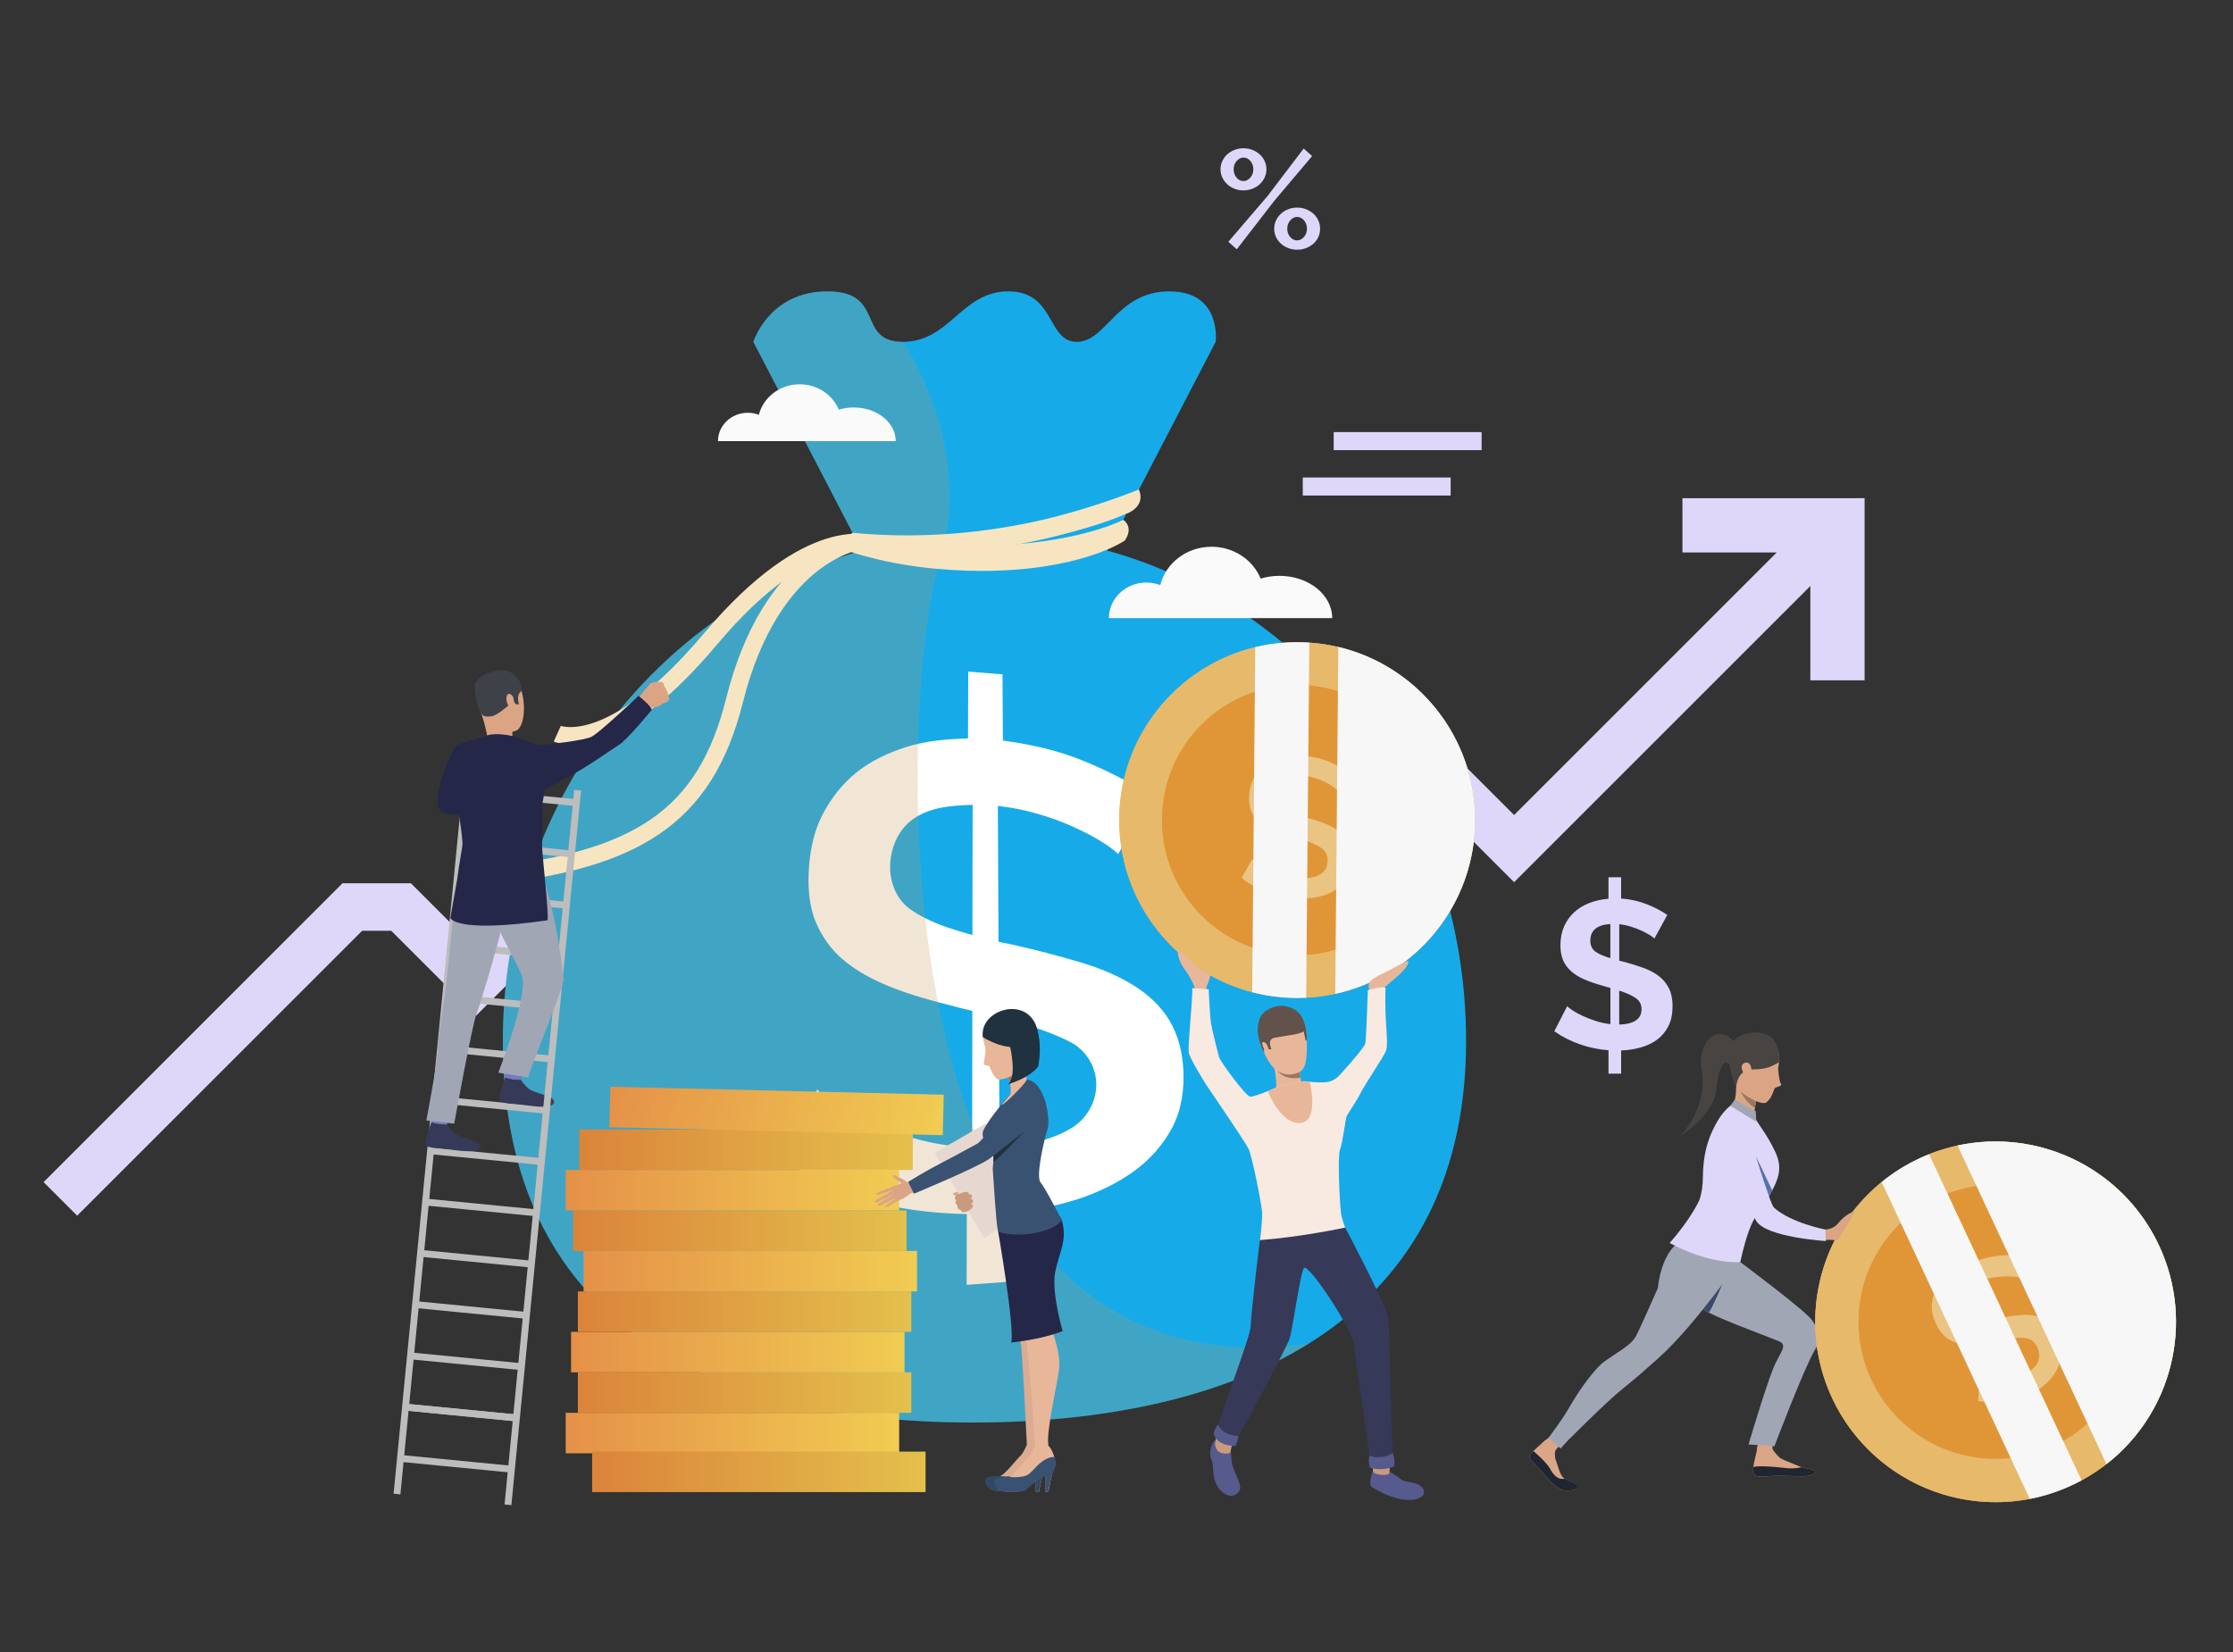 <?xml version="1.0" encoding="UTF-8"?> <!-- Generator: Adobe Illustrator 19.0.0, SVG Export Plug-In . SVG Version: 6.00 Build 0) --> <svg xmlns="http://www.w3.org/2000/svg" xmlns:xlink="http://www.w3.org/1999/xlink" version="1.1" id="_x3C_Layer_x3E_" x="0px" y="0px" viewBox="0 0 1000 740" style="enable-background:new 0 0 1000 740;" xml:space="preserve"><rect x="0" y="0" width="1000" height="740" fill="#333333" stroke="none"/> <g> <g> <polygon style="fill:#DFD7F9;" points="753.44,223.17 753.45,247.46 795.68,247.46 678.05,365.09 611.27,298.3 478.9,430.67 392.01,343.79 360.36,375.43 311.52,326.58 213.23,424.87 184.02,395.66 153.37,395.66 19.52,529.52 34.56,544.56 162.19,416.93 175.21,416.93 213.23,454.95 311.52,356.66 360.36,405.51 392.01,373.86 478.9,460.75 611.27,328.38 678.05,395.17 810.72,262.5 810.72,304.74 835.02,304.74 835.02,223.16 "></polygon> <g> <path style="fill:#DFD7F9;" d="M556.86,85.28c-1.45,0-2.8-0.25-4.05-0.75c-1.24-0.5-2.32-1.17-3.24-2.02 c-0.91-0.85-1.64-1.85-2.18-2.99c-0.54-1.14-0.81-2.38-0.81-3.7c0-1.29,0.27-2.51,0.81-3.67c0.54-1.16,1.27-2.16,2.18-2.99 c0.91-0.83,1.99-1.49,3.24-1.99c1.25-0.5,2.59-0.75,4.05-0.75c1.41,0,2.75,0.25,4.02,0.75c1.27,0.5,2.36,1.16,3.27,1.99 c0.91,0.83,1.64,1.83,2.18,2.99c0.54,1.16,0.81,2.39,0.81,3.67c0,1.33-0.27,2.56-0.81,3.7c-0.54,1.14-1.27,2.14-2.18,2.99 c-0.91,0.85-2,1.52-3.27,2.02C559.61,85.03,558.27,85.28,556.86,85.28z M550.08,108.31l17.55-20.48l16.19-21.29l3.8,3.36 l-17,20.11l-16.75,21.66L550.08,108.31z M556.86,81.11c0.62,0,1.19-0.15,1.71-0.44c0.52-0.29,0.98-0.67,1.4-1.15 c0.41-0.48,0.74-1.04,0.97-1.68c0.23-0.64,0.34-1.32,0.34-2.02c0-1.45-0.44-2.69-1.31-3.7c-0.87-1.02-1.91-1.53-3.11-1.53 c-0.62,0-1.19,0.15-1.71,0.44c-0.52,0.29-0.99,0.67-1.4,1.15c-0.41,0.48-0.74,1.03-0.96,1.65c-0.23,0.62-0.34,1.29-0.34,1.99 c0,1.45,0.43,2.7,1.31,3.74C554.62,80.59,555.66,81.11,556.86,81.11z M580.89,111.86c-1.45,0-2.8-0.25-4.04-0.75 c-1.25-0.5-2.33-1.16-3.24-1.99c-0.91-0.83-1.64-1.81-2.18-2.96c-0.54-1.14-0.81-2.38-0.81-3.7c0-1.33,0.27-2.56,0.81-3.7 c0.54-1.14,1.27-2.14,2.18-2.99c0.91-0.85,1.99-1.53,3.24-2.02c1.24-0.5,2.59-0.75,4.04-0.75c1.45,0,2.8,0.25,4.05,0.75 c1.24,0.5,2.33,1.17,3.27,2.02c0.93,0.85,1.66,1.85,2.18,2.99c0.52,1.14,0.78,2.38,0.78,3.7c0,1.33-0.26,2.56-0.78,3.7 c-0.52,1.14-1.24,2.13-2.18,2.96c-0.93,0.83-2.02,1.49-3.27,1.99C583.69,111.61,582.34,111.86,580.89,111.86z M580.89,107.69 c0.62,0,1.19-0.14,1.71-0.44c0.52-0.29,0.98-0.67,1.4-1.15c0.41-0.48,0.74-1.03,0.96-1.65c0.23-0.62,0.34-1.28,0.34-1.99 c0-0.75-0.13-1.44-0.37-2.09c-0.25-0.64-0.57-1.2-0.97-1.68c-0.39-0.48-0.86-0.85-1.4-1.12c-0.54-0.27-1.1-0.4-1.68-0.4 c-0.62,0-1.19,0.15-1.71,0.44c-0.52,0.29-0.98,0.68-1.4,1.15c-0.41,0.48-0.74,1.04-0.96,1.68c-0.23,0.65-0.34,1.32-0.34,2.02 c0,1.45,0.43,2.69,1.31,3.7C578.65,107.18,579.69,107.69,580.89,107.69z"></path> </g> <path style="fill:#17AAE8;" d="M495.86,246.63l48.55-93.51l0,0c0,0,2.88-22.61-20.73-22.61c-23.61,0-28.07,22.61-41.47,22.61 c-13.4,0-9.57-22.61-30.63-22.61c-21.05,0-26.16,22.61-47.21,22.61c-21.06,0-7.66-22.61-33.82-22.61 c-26.16,0-33.18,22.61-33.18,22.61l0,0l48.55,93.51c-92.5,25.6-160.73,114.27-160.73,219.73c0,125.47,91.36,170.84,210.48,170.84 c57.31,0,110.6-10.5,150.48-35.38h0c43.01-26.83,70.41-70.36,70.41-135.46C656.58,360.91,588.36,272.23,495.86,246.63z"></path> <g> <g> <path style="fill:#FFFFFF;" d="M500.76,382.59c-1.92-1.89-4.73-3.93-8.38-6.15c-4.05-2.46-8.35-4.54-12.63-6.47 c-4.99-2.25-10.28-4.05-15.58-5.57c-5.65-1.62-11.45-2.75-17.3-3.38c0.1,20.29,0.19,40.57,0.29,60.86 c2.4,0.48,3.6,0.72,6.01,1.19c10.43,2.38,20.78,5.01,31.02,8.09c8.26,2.48,16.48,5.84,23.75,10.41 c6.1,3.84,11.78,8.98,15.57,15.22c4.26,7,6.03,14.77,6.43,22.51c0.44,8.55-0.79,17.93-5.03,25.89 c-3.96,7.43-9.86,14.18-16.68,19.15c-7.84,5.71-16.73,9.95-25.75,12.86c-10.25,3.31-21.07,5.11-32.02,6.2 c0.06,10.27,0.13,20.54,0.2,30.81c-5.92,0.46-11.85,0.9-17.78,1.33c0.02-10.57,0.05-21.13,0.08-31.7 c-15.67-0.33-31.18-2.2-45.94-6.68c-13.97-4.23-26.99-10.91-39.05-19.61c6.05-9.81,12.06-19.64,18.05-29.49 c2.98,3.19,6.65,5.69,10.22,8.01c4.94,3.22,10.49,5.86,15.91,8.11c6.46,2.68,13.36,4.81,20.2,6.53c7.43,1.87,15.26,3,23,3.4 c0.03-20.42,0.05-40.84,0.08-61.26c-1.28-0.39-2.62-0.72-4.01-1.01c-1.39-0.29-2.72-0.63-4.01-1.03 c-9.97-2.52-20.07-5.22-29.48-9.09c-7.36-3.03-14.37-6.73-20.54-11.97c-5.16-4.38-9.24-10.14-11.91-16.34 c-3.04-7.02-3.62-14.98-3.34-22.27c0.35-8.91,2.07-18.36,6.31-26.4c3.88-7.37,8.92-13.82,15.3-18.88 c6.49-5.14,14.1-8.7,22.2-11.27c8.8-2.79,18.26-3.54,27.56-3.83c0.03-9.98,0.06-19.96,0.09-29.93 c5.11,0.44,10.24,0.86,15.35,1.25c0.06,9.88,0.12,19.77,0.18,29.66c12.46,1.67,24.72,4.37,36.29,9.17 c10.39,4.31,20.54,9.34,29.98,15.64C510.55,365.26,505.67,373.93,500.76,382.59z M398.62,387.78 c-0.17,7.24,2.7,14.98,8.83,19.38c8.3,5.94,18.32,8.96,28.03,11.68c0.03-19.44,0.06-38.87,0.09-58.31 c-9.49,0.27-19.83,0.97-27.61,7.08C401.87,372.38,398.79,380.32,398.62,387.78z M490.94,485.23 c-0.22-7.85-4.86-15.08-11.85-18.6c-9.88-4.97-20.93-8.19-31.76-10.95c0.09,19.4,0.19,38.8,0.29,58.2 c11.19-0.91,22.89-2.75,32.48-8.73C486.87,500.93,491.16,493.25,490.94,485.23z"></path> </g> </g> <path style="opacity:0.24;fill:#C59954;" d="M586.17,601.83c-39.88,24.87-93.17,35.38-150.48,35.38 c-119.12,0-210.48-45.37-210.48-170.84c0-105.46,68.23-194.14,160.73-219.73l-48.55-93.51c0,0,7.02-22.61,33.18-22.61 c26.16,0,12.76,22.61,33.82,22.61c0,0,7.29,10.55,13.25,27.16c5.64,15.71,10.08,36.84,6.03,59.63c-0.76,4.25-1.81,8.55-3.2,12.89 c-2.79,8.7-5.62,24.99-7.46,45.96C403.78,403.68,419.15,625.83,586.17,601.83z"></path> <g> <path style="fill:#F7E5C1;" d="M439.6,255.73c-15.07,0-37.4-1.63-58.91-8.6l1.38-7.93c80.16,14.76,120.65-6.13,120.95-6.34 l0.7,9.27C502.72,242.83,483.11,255.73,439.6,255.73z"></path> </g> <g> <path style="fill:#F7E5C1;" d="M406.12,248.33c-8.04,0-16.44-0.36-25.11-1.18l0.81-8.47c36.84,3.51,68.55-1.7,88.67-6.69 c21.85-5.42,39.47-12.71,39.6-12.77L504.5,230c-0.56,0.27-9.07,4.55-31.69,10.19C456.72,244.19,433.46,248.33,406.12,248.33z"></path> </g> <path style="fill:#F7E5C1;" d="M504.63,230.07c0,0,8.79-3.05,5.34-10.92C509.96,219.15,502.37,227.71,504.63,230.07z"></path> <path style="fill:#F7E5C1;" d="M503.01,232.85c0,0,4.99,3.11,0.7,9.27C503.72,242.12,500.01,239.74,503.01,232.85z"></path> <path style="fill:#F7E5C1;" d="M381.82,238.68c0,0-5.55,3.14-1.13,8.44C380.69,247.12,387.9,245.67,381.82,238.68z"></path> <g> <path style="fill:#F7E5C1;" d="M215.47,396.68l-0.77-7.67c70.15-7.07,98.04-26.33,110.53-76.3c3.84-15.34,9.23-28.76,16.02-39.86 c5.5-8.99,11.93-16.51,19.11-22.34c12.47-10.13,22.71-11.25,23.15-11.32l1.34,7.18c-0.07,0.01-9.19,1.48-20.08,10.48 c-10.14,8.39-23.94,25.22-32.07,57.73c-6.93,27.71-18.91,46.52-37.71,59.2C277.06,385.88,252.53,392.94,215.47,396.68z"></path> </g> <g> <path style="fill:#F7E5C1;" d="M255.46,333.41c-4.51,0-7.04-1.05-7.48-1.24l3.17-7.02l-0.07-0.03c0.05,0.02,5.46,2.1,15.84-1.74 c9.91-3.66,26.32-13.49,48.23-39.55c45.92-54.63,74.77-44.09,75.98-43.61l-2.83,7.16l0.05,0.02c-0.06-0.02-6.25-2.15-17.43,1.7 c-10.6,3.65-27.86,13.49-49.88,39.69c-18.98,22.58-36.72,36.8-52.72,42.27C263.03,332.86,258.72,333.41,255.46,333.41z"></path> </g> <g> <path style="fill:#DFD7F9;" d="M740.89,420.42c-0.38-0.44-1.08-0.97-2.12-1.6c-1.04-0.63-2.27-1.28-3.68-1.94 c-1.42-0.66-2.97-1.26-4.67-1.79c-1.7-0.53-3.46-0.9-5.28-1.09v16.33l2.36,0.57c3.27,0.88,6.25,1.83,8.92,2.83 c2.67,1.01,4.94,2.27,6.8,3.78c1.85,1.51,3.29,3.32,4.29,5.43c1.01,2.11,1.51,4.7,1.51,7.79c0,3.46-0.61,6.42-1.84,8.87 c-1.23,2.45-2.9,4.47-5,6.04c-2.11,1.57-4.56,2.75-7.36,3.54c-2.8,0.79-5.74,1.24-8.83,1.37v10.38h-5.66v-10.48 c-4.4-0.32-8.7-1.21-12.89-2.69c-4.19-1.48-7.98-3.42-11.38-5.81l5.76-11.23c0.5,0.51,1.37,1.17,2.6,1.98 c1.23,0.82,2.7,1.62,4.44,2.41c1.73,0.79,3.65,1.53,5.76,2.22c2.11,0.69,4.3,1.17,6.56,1.42v-16.24 c-0.56-0.13-1.13-0.27-1.7-0.43c-0.57-0.16-1.13-0.33-1.7-0.52c-3.21-0.88-6-1.84-8.36-2.88c-2.36-1.04-4.33-2.27-5.9-3.68 c-1.57-1.41-2.75-3.05-3.54-4.91c-0.79-1.86-1.18-4.08-1.18-6.65c0-3.15,0.55-5.96,1.65-8.45c1.1-2.49,2.61-4.61,4.53-6.37 c1.92-1.76,4.2-3.15,6.84-4.15c2.64-1.01,5.48-1.64,8.5-1.89v-9.63h5.66v9.53c4.15,0.32,7.98,1.17,11.47,2.55 c3.49,1.38,6.56,2.99,9.2,4.81L740.89,420.42z M712.19,421.36c0,2.14,0.74,3.76,2.22,4.86c1.48,1.1,3.73,2.09,6.75,2.97V413.9 C715.18,414.28,712.19,416.77,712.19,421.36z M735.13,452.04c0-2.14-0.88-3.81-2.64-5c-1.76-1.2-4.22-2.3-7.36-3.3v15.2 C731.8,458.75,735.13,456.45,735.13,452.04z"></path> </g> <g> <linearGradient id="SVGID_1_" gradientUnits="userSpaceOnUse" x1="253.34" y1="641.921" x2="402.673" y2="641.921"> <stop offset="0" style="stop-color:#E59148"></stop> <stop offset="1" style="stop-color:#F1CC52"></stop> </linearGradient> <rect x="253.34" y="632.86" style="fill:url(#SVGID_1_);" width="149.33" height="18.13"></rect> <linearGradient id="SVGID_2_" gradientUnits="userSpaceOnUse" x1="258.787" y1="623.792" x2="408.12" y2="623.792"> <stop offset="0" style="stop-color:#DB843A"></stop> <stop offset="1" style="stop-color:#E4C04C"></stop> </linearGradient> <rect x="258.79" y="614.73" style="fill:url(#SVGID_2_);" width="149.33" height="18.13"></rect> <linearGradient id="SVGID_3_" gradientUnits="userSpaceOnUse" x1="255.743" y1="605.663" x2="405.076" y2="605.663"> <stop offset="0" style="stop-color:#E59148"></stop> <stop offset="1" style="stop-color:#F1CC52"></stop> </linearGradient> <rect x="255.74" y="596.6" style="fill:url(#SVGID_3_);" width="149.33" height="18.13"></rect> <linearGradient id="SVGID_4_" gradientUnits="userSpaceOnUse" x1="258.787" y1="587.533" x2="408.12" y2="587.533"> <stop offset="0" style="stop-color:#DB843A"></stop> <stop offset="1" style="stop-color:#E4C04C"></stop> </linearGradient> <rect x="258.79" y="578.47" style="fill:url(#SVGID_4_);" width="149.33" height="18.13"></rect> <linearGradient id="SVGID_5_" gradientUnits="userSpaceOnUse" x1="261.338" y1="569.404" x2="410.672" y2="569.404"> <stop offset="0" style="stop-color:#E59148"></stop> <stop offset="1" style="stop-color:#F1CC52"></stop> </linearGradient> <rect x="261.34" y="560.34" style="fill:url(#SVGID_5_);" width="149.33" height="18.13"></rect> <linearGradient id="SVGID_6_" gradientUnits="userSpaceOnUse" x1="256.66" y1="551.274" x2="405.992" y2="551.274"> <stop offset="0" style="stop-color:#DB843A"></stop> <stop offset="1" style="stop-color:#E4C04C"></stop> </linearGradient> <rect x="256.66" y="542.21" style="fill:url(#SVGID_6_);" width="149.33" height="18.13"></rect> <linearGradient id="SVGID_7_" gradientUnits="userSpaceOnUse" x1="253.34" y1="533.145" x2="402.673" y2="533.145"> <stop offset="0" style="stop-color:#E59148"></stop> <stop offset="1" style="stop-color:#F1CC52"></stop> </linearGradient> <rect x="253.34" y="524.08" style="fill:url(#SVGID_7_);" width="149.33" height="18.13"></rect> <linearGradient id="SVGID_8_" gradientUnits="userSpaceOnUse" x1="259.438" y1="515.015" x2="408.772" y2="515.015"> <stop offset="0" style="stop-color:#DB843A"></stop> <stop offset="1" style="stop-color:#E4C04C"></stop> </linearGradient> <rect x="259.44" y="505.95" style="fill:url(#SVGID_8_);" width="149.33" height="18.13"></rect> <linearGradient id="SVGID_9_" gradientUnits="userSpaceOnUse" x1="265.168" y1="659.301" x2="414.499" y2="659.301"> <stop offset="0" style="stop-color:#DB843A"></stop> <stop offset="1" style="stop-color:#E4C04C"></stop> </linearGradient> <rect x="265.17" y="650.24" style="fill:url(#SVGID_9_);" width="149.33" height="18.13"></rect> <linearGradient id="SVGID_10_" gradientUnits="userSpaceOnUse" x1="1047.895" y1="-964.652" x2="1197.872" y2="-964.652" gradientTransform="matrix(0.975 0.22 -0.22 0.975 -960.096 1191.086)"> <stop offset="0" style="stop-color:#E59148"></stop> <stop offset="1" style="stop-color:#F1CC52"></stop> </linearGradient> <polygon style="fill:url(#SVGID_10_);" points="422.2,508.5 272.91,504.92 273.35,486.8 422.64,490.37 "></polygon> </g> <g> <path style="fill:#FAFAFA;" d="M596.6,276.88c0-10.46-10.58-18.94-23.63-18.94c-2.96,0-5.8,0.44-8.41,1.24 c-3.44-8.35-12-14.27-22.01-14.27c-11.13,0-20.46,7.31-22.97,17.16c-1.92-0.73-4.02-1.13-6.21-1.13 c-9.27,0-16.78,7.14-16.78,15.94H596.6z"></path> </g> <g> <path style="fill:#FAFAFA;" d="M401.14,197.59c0-8.32-8.42-15.07-18.81-15.07c-2.36,0-4.62,0.35-6.7,0.98 c-2.74-6.65-9.55-11.36-17.52-11.36c-8.86,0-16.29,5.82-18.28,13.66c-1.53-0.58-3.2-0.9-4.95-0.9c-7.37,0-13.35,5.68-13.35,12.69 H401.14z"></path> </g> <g> <rect x="597.27" y="193.55" style="fill:#DFD7F9;" width="66.23" height="8.08"></rect> </g> <g> <rect x="583.42" y="213.89" style="fill:#DFD7F9;" width="66.23" height="8.08"></rect> </g> <g> <g> <g> <g> <g> <path style="fill:#757AC2;" d="M226.29,483.22c0,0,6.68,1.77,6.83,1.13c0.15-0.64,1.23-4.9,1.23-4.9 c-0.78-0.7-8.06-1.43-8.06-1.43L226.29,483.22z"></path> </g> </g> </g> </g> </g> <g> <g> <g> <g> <g> <path style="fill:#404347;" d="M237.08,488c-1.96-1.36-3.83-4.2-3.83-4.2c-5.12-0.05-6.96-1.05-6.96-1.05 s-3.24,8.7-2.46,10.21c0.78,1.5,5.03,1.21,13.65,2.37c12.13,1.64,11.02-1.95,10.23-2.89 C246.6,491.13,239.04,489.36,237.08,488z"></path> </g> </g> </g> </g> </g> <g> <g> <g> <g> <g> <g> <rect x="241.28" y="353.08" transform="matrix(-0.995 -0.097 0.097 -0.995 434.834 1048.928)" style="fill:#BDBDBD;" width="3.07" height="321.72"></rect> </g> </g> </g> </g> </g> <g> <g> <g> <g> <g> <polygon style="fill:#BDBDBD;" points="176.26,669.09 179.31,669.39 210.61,349.19 207.56,348.9 "></polygon> </g> </g> </g> </g> </g> <g> <g> <g> <g> <g> <g> <rect x="208.41" y="355.59" transform="matrix(-0.995 -0.097 0.097 -0.995 430.849 735.105)" style="fill:#BDBDBD;" width="49.61" height="3.07"></rect> </g> </g> </g> </g> </g> <g> <g> <g> <g> <g> <rect x="206.18" y="378.55" transform="matrix(-0.995 -0.097 0.097 -0.995 424.199 780.697)" style="fill:#BDBDBD;" width="49.61" height="3.07"></rect> </g> </g> </g> </g> </g> <g> <g> <g> <g> <g> <rect x="203.95" y="401.51" transform="matrix(-0.995 -0.097 0.097 -0.995 417.518 826.302)" style="fill:#BDBDBD;" width="49.61" height="3.07"></rect> </g> </g> </g> </g> </g> <g> <g> <g> <g> <g> <rect x="201.73" y="424.47" transform="matrix(-0.995 -0.097 0.097 -0.995 410.84 871.904)" style="fill:#BDBDBD;" width="49.61" height="3.07"></rect> </g> </g> </g> </g> </g> <g> <g> <g> <g> <g> <rect x="199.5" y="447.43" transform="matrix(-0.995 -0.097 0.097 -0.995 404.189 917.497)" style="fill:#BDBDBD;" width="49.61" height="3.07"></rect> </g> </g> </g> </g> </g> <g> <g> <g> <g> <g> <rect x="197.27" y="470.39" transform="matrix(-0.995 -0.097 0.097 -0.995 397.511 963.101)" style="fill:#BDBDBD;" width="49.61" height="3.07"></rect> </g> </g> </g> </g> </g> <g> <g> <g> <g> <g> <rect x="195.04" y="493.35" transform="matrix(-0.995 -0.097 0.097 -0.995 390.866 1008.693)" style="fill:#BDBDBD;" width="49.61" height="3.07"></rect> </g> </g> </g> </g> </g> <g> <g> <g> <g> <g> <rect x="192.81" y="516.31" transform="matrix(-0.995 -0.097 0.097 -0.995 384.198 1054.291)" style="fill:#BDBDBD;" width="49.61" height="3.07"></rect> </g> </g> </g> </g> </g> <g> <g> <g> <g> <g> <rect x="190.59" y="539.27" transform="matrix(-0.995 -0.097 0.097 -0.995 377.541 1099.888)" style="fill:#BDBDBD;" width="49.61" height="3.07"></rect> </g> </g> </g> </g> </g> </g> <g> <g> <g> <g> <g> <g> <rect x="188.36" y="562.23" transform="matrix(-0.995 -0.097 0.097 -0.995 370.875 1145.486)" style="fill:#BDBDBD;" width="49.61" height="3.07"></rect> </g> </g> </g> </g> </g> <g> <g> <g> <g> <g> <rect x="186.13" y="585.19" transform="matrix(-0.995 -0.097 0.097 -0.995 364.207 1191.085)" style="fill:#BDBDBD;" width="49.61" height="3.07"></rect> </g> </g> </g> </g> </g> <g> <g> <g> <g> <g> <rect x="183.9" y="608.15" transform="matrix(-0.995 -0.097 0.097 -0.995 357.525 1236.688)" style="fill:#BDBDBD;" width="49.61" height="3.07"></rect> </g> </g> </g> </g> </g> <g> <g> <g> <g> <g> <rect x="181.67" y="631.11" transform="matrix(-0.995 -0.097 0.097 -0.995 350.878 1282.281)" style="fill:#BDBDBD;" width="49.61" height="3.07"></rect> </g> </g> </g> </g> </g> </g> <g> <g> <g> <g> <g> <g> <rect x="181.67" y="631.11" transform="matrix(-0.995 -0.097 0.097 -0.995 350.878 1282.281)" style="fill:#BDBDBD;" width="49.61" height="3.07"></rect> </g> </g> </g> </g> </g> <g> <g> <g> <g> <g> <rect x="179.44" y="654.08" transform="matrix(-0.995 -0.097 0.097 -0.995 344.216 1327.88)" style="fill:#BDBDBD;" width="49.61" height="3.07"></rect> </g> </g> </g> </g> </g> </g> </g> <g> <g> <g> <g> <g> <path style="fill:#A1A6B5;" d="M248.74,414.2c-1.28-6.46-6.15-24.52-6.15-24.52c-3.59-5.75-36.33-2.45-36.33-2.45 c2.65,18.13,12.52,18.36,16.83,28.13c4.31,9.77,5.03,9.41,10.5,21.27c3.68,7.98-10.43,43.86-10.43,43.86l13.37,2.15 c1.53-6.23,16.2-40.71,15.88-44.27C252.11,434.81,249.86,419.83,248.74,414.2z"></path> </g> </g> </g> </g> </g> <g> <g> <g> <g> <g> <path style="fill:#DBA585;" d="M218.82,301.93c-2.33,1.18-5.45,3.44-5.55,7.53c-0.1,4.09,1.97,10.2,4.26,14.43 c2.29,4.23,9.01,5.1,13.49,3.44c4.48-1.66,4.87-15.2,0.78-21.95C227.7,298.62,218.82,301.93,218.82,301.93z"></path> </g> </g> </g> </g> </g> <g> <g> <g> <g> <g> <path style="fill:#DBA585;" d="M229.53,326.91c0,0-15.71-12.39-13.9-7.12c1.81,5.27,2.96,11.77,2.96,11.77 s11.76-0.03,11.17-1.17C229.17,329.24,229.53,326.91,229.53,326.91z"></path> </g> </g> </g> </g> </g> <g> <g> <g> <g> <g> <path style="fill:#3E4148;" d="M220.38,300.93c0,0-8.16,2.25-7.86,6.89c0.3,4.64,1.49,9.93,3.31,12.24 c0,0,0.81,1.34,4.13,0.82c3.31-0.52,7.36-4.93,8.74-5.41c1.38-0.48,1.4-1.3,1.4-1.3l0.87,1.27l1.47,0.09 c0,0-1.34-3.94,0.68-5.55C235.13,308.37,231.01,297.21,220.38,300.93z"></path> </g> </g> </g> </g> </g> <g> <g> <g> <g> <g> <path style="fill:#DBA585;" d="M226.95,311.86c-0.76,2.38,1.14,5.58,2.21,5.31c1.06-0.27,1.19-2.72,0.72-4.69 C229.68,311.7,227.7,309.48,226.95,311.86z"></path> </g> </g> </g> </g> </g> <g> <g> <g> <g> <g> <path style="fill:#363957;" d="M233.25,483.8c-5.12-0.04-6.96-1.05-6.96-1.05s-3.24,8.7-2.46,10.21 c0.78,1.5,5.03,1.21,13.65,2.37c2.35,0.32,4.21,0.44,5.67,0.42l0.5-5.19c-2.52-0.88-5.45-1.78-6.57-2.56 C235.12,486.64,233.25,483.8,233.25,483.8z"></path> </g> </g> </g> </g> </g> <g> <g> <g> <g> <g> <path style="fill:#757AC2;" d="M193.17,503.15c0,0,6.68,1.77,6.83,1.12c0.15-0.64,1.23-4.9,1.23-4.9 c-0.78-0.7-8.06-1.43-8.06-1.43L193.17,503.15z"></path> </g> </g> </g> </g> </g> <g> <g> <g> <g> <g> <path style="fill:#A1A6B5;" d="M203.11,407.35c-0.67,9.3-1.88,19.5-2.85,29.23c-1.07,10.84-4.14,28.37-4.3,34.18 c-0.16,5.8-5.04,31.15-5.04,31.15l12.49,1.43c0,0,8.12-44.8,10.03-49.38c1.92-4.58,11.42-37.23,11.74-40.89 c0.32-3.66-18.91-25.84-18.91-25.84S203.83,397.29,203.11,407.35z"></path> </g> </g> </g> </g> </g> <g> <g> <g> <g> <g> <path style="fill:#363957;" d="M203.97,507.94c-1.96-1.36-3.83-4.2-3.83-4.2c-5.12-0.05-6.96-1.05-6.96-1.05 s-3.23,8.7-2.46,10.21c0.78,1.5,5.03,1.21,13.65,2.37c12.14,1.63,11.03-1.95,10.23-2.89 C213.49,511.06,205.93,509.3,203.97,507.94z"></path> </g> </g> </g> </g> </g> <g> <g> <g> <g> <g> <path style="fill:#DBA585;" d="M298.44,309.35c-0.07-1-1.1-2.08-1.1-2.08c0.09-0.51-0.07-1.1-0.62-1.62 c-0.39-0.38-2.22-0.18-2.39-0.14c-0.49,0.09-1.28-0.08-2.19,0.2c-0.1,0.03-0.2,0.06-0.3,0.11c-1.03,0.43-5.81,6.62-5.81,6.62 l0.86,2.47l1.2,3.06c0,0,5.16-1.17,6.3-1.5c1.14-0.33,1.96-1,2.36-1.25c0.1-0.06,0.26-0.14,0.44-0.22 c0.58-0.26,1.42-0.57,1.42-0.57c0.44-0.21,1.07-0.99,1.07-0.99c0.36-0.75-0.53-1.84-0.53-1.84 C299.42,310.31,298.44,309.35,298.44,309.35z"></path> </g> </g> </g> </g> </g> <g> <g> <g> <g> <g> <path style="fill:#252749;" d="M204.11,334.28c-0.4,0.04-9,15.89-8.11,26.58c0.1,1.16,1.43,2.42,2.33,3.05 c0.58,0.4,1.28,0.64,2.03,0.67l0.53,0.02v0l9.23,0.32C210.12,364.91,216.98,342.74,204.11,334.28z"></path> </g> </g> </g> </g> <g> <g> <g> <g> <path style="fill:#252749;" d="M218.21,329.4l-0.62,0.57c0,0-1.24,2.38,3.43,2.58c4.67,0.21,12.01,0.55,8.51-2.84 C229.53,329.71,222.29,328.03,218.21,329.4z"></path> </g> </g> </g> </g> <g> <g> <g> <g> <path style="fill:#252749;" d="M245.34,335.65c-0.89-0.52-1.5-0.75-1.5-0.75c-0.83-0.35-1.64-0.69-2.43-1.01 c-5.24-2.15-11.89-4.18-11.89-4.18h-10.69c0,0-8.14,1.62-12.98,3.61c-0.62,0.25-1.21,0.58-1.75,0.96l1.45,30.47 c0,0.01,0,0.01,0,0.02c0,0.01,0,0.02,0.01,0.04c0.65,4.29,1.34,9.34,1.57,12.89c0.09,1.45-1.56,9.22-2.42,16.36l-3.02,17.07 c0,0,1.75,7.08,43.43,1.12c1.06-0.15-2.64-31.86-2.36-33.85c0.19-1.33,0.16-11.63,0.08-18.06l1.16-6.5 c0.64-0.47,1.51-1.01,2.54-1.61c1.61-0.93,3.63-1.99,5.88-3.11c-0.26-1.54-0.44-2.75-0.51-3.45 C251.36,339.95,247.52,336.93,245.34,335.65z"></path> </g> </g> </g> </g> <g> <g> <g> <g> <g> <path style="fill:#252749;" d="M285.95,311.69c0,0-17.19,16.28-20.94,18.28c-3.23,1.72-19.19,3.46-23.58,3.91 c-0.71,0.07-1.12,0.11-1.12,0.11c-4.59,6.26,1.49,21.24,4.05,19.59c1.19-0.77,2.74-1.81,8.08-4.48 c9.94-4.97,22.22-13.99,24.55-15.3c3.59-2,14.93-15.85,14.93-15.85C291.32,315.88,285.95,311.69,285.95,311.69z"></path> </g> </g> </g> </g> </g> </g> <path style="fill:#DBA686;" d="M696.36,650.6c0,0-0.14-1.55,2.93-3.45l-4.2-4.16c0,0-2.39,1.37-4.73,3.67 C688.02,648.96,696.36,650.6,696.36,650.6z"></path> <path style="fill:#DBA686;" d="M793.8,649.25c0,0-0.44-3.8,0.69-5.69l-5.11-0.87c0,0-2.77,4.24-2.53,6.72 C787.08,651.89,793.8,649.25,793.8,649.25z"></path> <g> <g> <path style="fill:#DBA686;" d="M706,665.4c-0.01,1.44,0.1,2.23-4.29,2.28c-4.39,0.06-8.62-5.17-11.58-8.86 c-2.96-3.68-6.8-5.44-4.38-7.93c0.3-0.31,0.61-0.62,0.93-0.93c2.29-2.21,5.02-4.38,5.37-4.83c0.41-0.5,4.35,4.82,4.35,4.82 s-0.33,2.67,0.37,4.23c0.7,1.56,1.82,7.22,3.91,8.16l0,0C702.78,663.29,706,665.08,706,665.4z"></path> </g> </g> <g> <g> <path style="fill:#DBA686;" d="M806.98,661.29c-2.92-0.06-11.2-0.48-15.8,0c-4.6,0.49-6.39-0.22-6.06-3.52 c0.02-0.18,0.04-0.36,0.06-0.55c0.41-3.23,1.7-7.29,1.79-8.64c0.09-1.43,5.92-0.63,5.92-0.63s3.05,4.51,4.73,5.43 c1.68,0.92,6.76,2.79,8.71,3.66c0.14,0.06,0.3,0.12,0.46,0.18h0c2.06,0.7,5.54,0.8,6.04,1.9 C813.36,660.32,809.9,661.34,806.98,661.29z"></path> </g> </g> <path style="fill:#1F2531;" d="M806.98,661.29c-2.92-0.06-11.2-0.48-15.8,0c-4.6,0.49-6.39-0.22-6.06-3.52 c0.02-0.18,0.04-0.36,0.06-0.55c1.11-0.77,9.09-0.31,13.8,0.31c4.72,0.61,7.8-0.31,7.8-0.31h0c2.06,0.7,5.54,0.8,6.04,1.9 C813.36,660.32,809.9,661.34,806.98,661.29z"></path> <path style="fill:#1F2531;" d="M706.14,665.35c0,1.44-0.04,2.28-4.43,2.33c-4.39,0.06-8.62-5.17-11.58-8.86 c-2.96-3.68-6.8-5.44-4.38-7.93c0.3-0.31,0.61-0.62,0.93-0.93c0.13,0.11,5.82,4.88,7.63,8.2c3.01,5.53,6.24,4.16,6.38,4.19l0,0 C702.78,663.29,706.14,665.03,706.14,665.35z"></path> <path style="fill:#A1A6B5;" d="M812.7,604.81c-4.56,7.45-18.07,43.03-18.07,43.03l-11.59-0.81c0,0,7.36-24.87,11.07-34.09 c2.75-6.82,6.71-10.26,2.79-12.02c-3.31-1.49-23.22-8.71-31.69-12.92c-1.08-0.54-1.98-1.03-2.63-1.45 c-0.28-0.18-0.52-0.36-0.71-0.51c-3.93-3.34,3.86-28.07,17.48-20.7c0,0,29.86,22.26,32.19,26.13 C813.88,595.33,817.26,597.36,812.7,604.81z"></path> <g> <path style="fill:#A1A6B5;" d="M778.73,564.6c0,0-18.84,28.36-36.26,43.93c-4.93,4.4-8.94,8.06-16,13.72 c-3.75,3.01-10.37,9.3-15.74,14.52l-0.22,0.22c-3.83,3.73-6.99,6.88-7.96,7.86c-0.04,0.03-0.07,0.06-0.09,0.09l-0.11,0.11 l-3.49,3.78l-5.34-4.87c0,0,5.92-7.66,9.26-13.55c4.68-8.25,11.61-17.47,15.26-20.18c6.25-4.65,12.4-7.49,14.62-11.77 c2.22-4.28,9.77-21.46,9.77-21.46s1.29-17.67,11.96-21.92C764.44,551.08,778.73,564.6,778.73,564.6z"></path> </g> <g> <path style="fill:#DBA686;" d="M787.64,490.53c-0.48,0.75-0.86,1.72-1.14,2.75c-0.27,0.98-0.46,2.01-0.59,2.96 c-0.29,2.07-0.32,3.79-0.32,3.79s-11.49-2.97-9.49-5.6c2-2.63,1.2-10.86,1.2-10.86S789.23,488.06,787.64,490.53z"></path> </g> <g> <path style="fill:#DBA585;" d="M795.02,468.46c0,0,2.87,2.69,1.26,10.06c0,0,0.43,5.94,1.29,7c0.86,1.06-2.49,1.32-2.86,2.05 c-0.38,0.73-1.18,4.18-3.58,6.18c-2.41,2-13.67-4.75-14.1-8.34c-0.42-3.59-7.81-19.19,4.84-19.4 C794.52,465.8,795.02,468.46,795.02,468.46z"></path> </g> <g> <path style="fill:#DFD7F9;" d="M793.65,533.25c-0.44,0.83-0.94,1.7-1.48,2.61c-1.46,2.47-3.27,5.25-5.44,8.48 c-0.48,0.71-1.06,1.51-1.57,2.47c-2.76,5.27-4.85,14.17-5.55,17.37c-0.17,0.76-0.24,1.15-0.24,1.15 c-15.27,0.84-31.65-8.56-31.65-8.56c9.7-10.96,13.35-19.29,13.35-19.29c0.96-2.92,1.49-6.18,1.54-10.46 c0.16-12.38,3.37-19.31,6.52-24.81c3.15-5.5,6.96-7.77,6.96-7.77l9.53,5.36c1.21,3.47,5.15,7.26,9.18,15.71 C797.79,521.74,797.39,526.25,793.65,533.25z"></path> </g> <g> <path style="fill:#474442;" d="M796.69,475.87c0,0,2.01-15.36-13.03-13.18c-15.05,2.18-8,19.32-6.2,24.89 c0,0,0.08-8.54,7.29-8.54C791.96,479.03,793.51,477.42,796.69,475.87z"></path> </g> <g> <path style="fill:#DBA686;" d="M783.67,476.82c-0.84-1.6-3.96-0.89-3.7,1.51c0.26,2.4,2.64,4.87,3.51,3.75 C784.34,480.97,784.9,479.17,783.67,476.82z"></path> </g> <path style="fill:#474442;" d="M778.04,467.45c0,0-4.19-4.34-7.47,0.27c-3.28,4.61,3.24,11.47,6.13,7.66 C779.6,471.57,778.04,467.45,778.04,467.45z"></path> <path style="fill:#997761;" d="M786.5,493.29c-0.27,0.98-0.46,2.01-0.59,2.96c-3.78-1.9-6.45-7.37-6.45-7.37 C782.15,491.38,786.5,493.28,786.5,493.29L786.5,493.29z"></path> <g> <circle style="fill:#E7B96B;" cx="893.68" cy="592.1" r="80.78"></circle> <path style="fill:#E7B96B;" d="M932.18,663.12L863.9,517.01c39.44-15.69,84.76,1.94,102.96,40.89 C985.07,596.85,969.52,642.92,932.18,663.12z"></path> <path style="fill:#E7B96B;" d="M820.5,626.31c-16.01-34.26-5.91-74.02,22.15-96.85L909,671.44 C873.49,678.33,836.51,660.56,820.5,626.31z"></path> <circle style="fill:#E09637;" cx="893.68" cy="592.1" r="61.4"></circle> <g> <path style="fill:#EAC483;" d="M886.53,618.11c0.74,0.31,1.73,0.56,2.97,0.74c1.24,0.18,2.61,0.26,4.12,0.25 c1.51-0.01,3.11-0.16,4.79-0.45c1.68-0.29,3.33-0.75,4.95-1.37l-7.86-16.82l-1.69,0.4c-3.26,0.66-6.26,1.11-9.02,1.35 c-2.76,0.23-5.24,0.11-7.45-0.38c-2.21-0.49-4.18-1.43-5.92-2.82c-1.74-1.4-3.22-3.4-4.43-5.99c-1.34-2.87-1.97-5.56-1.89-8.07 c0.08-2.51,0.71-4.87,1.89-7.07c1.18-2.2,2.82-4.21,4.91-6.01c2.1-1.8,4.51-3.38,7.25-4.72l-3.99-8.53l4.23-1.97l4.06,8.69 c4.02-1.55,8.1-2.51,12.21-2.89c4.12-0.37,8.17-0.1,12.16,0.8l-0.5,9.73c-0.9-0.37-2.09-0.67-3.59-0.9 c-1.49-0.23-3.16-0.34-5.01-0.33c-1.84,0-3.8,0.16-5.87,0.47c-2.07,0.3-4.13,0.81-6.18,1.5l7.86,16.82 c0.37-0.04,0.76-0.11,1.15-0.19c0.39-0.08,0.77-0.15,1.15-0.19c3.22-0.58,6.1-0.96,8.63-1.12c2.53-0.16,4.78,0.03,6.74,0.56 c1.97,0.53,3.69,1.43,5.16,2.68c1.48,1.26,2.75,3.02,3.81,5.3c1.24,2.65,1.88,5.22,1.92,7.71c0.04,2.49-0.43,4.87-1.41,7.14 c-0.98,2.27-2.4,4.36-4.26,6.25c-1.86,1.89-4.09,3.58-6.69,5.06l3.83,8.2l-4.23,1.97l-3.83-8.2c-3.62,1.43-7.2,2.24-10.74,2.44 c-3.54,0.2-6.83-0.01-9.89-0.62L886.53,618.11z M912.35,603.47c-1.06-2.27-2.66-3.61-4.79-4c-2.13-0.39-5.02-0.26-8.68,0.39 l7.48,16c3.23-1.71,5.31-3.62,6.23-5.73C913.52,608.02,913.44,605.8,912.35,603.47z M876.27,587.47 c1.11,2.38,2.9,3.74,5.37,4.07c2.47,0.33,5.63,0.19,9.5-0.43l-7.52-16.08c-3.44,1.67-5.8,3.57-7.09,5.69 C875.24,582.84,875.16,585.09,876.27,587.47z"></path> </g> <path style="fill:#F7F7F7;" d="M943.34,655.84c29.11-22.63,39.8-63.13,23.53-97.94c-16.27-34.82-54.19-52.59-90.23-44.78 L943.34,655.84z"></path> <path style="fill:#F7F7F7;" d="M909,671.44l-66.36-141.98c5.05-4.1,10.67-7.66,16.83-10.54c1.47-0.69,2.94-1.32,4.42-1.91 l68.29,146.11c-1.4,0.76-2.84,1.48-4.3,2.17C921.72,668.17,915.38,670.2,909,671.44z"></path> </g> <path style="fill:#474442;" d="M775.87,465.99c0,0-1.94-2.95-6.2-2.85c-4.25,0.1-9.26,6.71-7.63,16.03 c1.63,9.32-1.02,20.35-9.61,29.65c0,0,15.23-8.88,16.25-21.25c1.02-12.37,5.38-12.55,5.38-12.55L775.87,465.99z"></path> <path style="fill:#DBA585;" d="M815.82,555.39c0,0,4.08-0.06,5.04,0.06c0.96,0.11,1.91,0.21,2.18,0.01 c0.27-0.2,2.16-3.65,2.83-4.51c0.67-0.85,5.16-8.5,4.72-8.43c-0.45,0.08-4.21,1.42-7.26,5.24c-3.05,3.82-6.71,2.57-7.96,3.49 C814.13,552.17,815.82,555.39,815.82,555.39z"></path> <path style="fill:#3A4965;" d="M762.59,586.55c0,0,8.12-10.2,8.73-11.41c-0.32,0.77-4.43,10.69-6.1,12.86 C764.14,587.46,763.24,586.97,762.59,586.55z"></path> <path style="fill:#5871AB;" d="M793.65,533.25c-0.44,0.83-0.94,1.7-1.48,2.61c0,0-5.29-14.46-5.88-18.05 C786.29,517.82,791.17,527.9,793.65,533.25z"></path> <path style="fill:#DFD7F9;" d="M817.41,550.76c0,0-15.26-2.95-22.91-9.73c-2-1.77-10.62-31.24-10.62-31.24s-2.35-7.44-8.92-5.05 c-6.56,2.39-3.66,9.87-3.66,9.87s9.96,23.21,15.12,32.19c4.3,7.48,31.26,9.11,31.26,9.11L817.41,550.76z"></path> <polygon style="fill:#A1A6B5;" points="774.88,495.32 776.93,492.56 786.29,497.83 786.5,502.48 "></polygon> <g> <g> <g> <g> <path style="fill:#DBA686;" d="M441.02,529.46c0,0-2.39,2.36-3.23,2.24c-0.84-0.12-2.12,0.49-2.89,0.53 c-0.77,0.04-2.9-0.6-3.67-0.27c-0.31,0.14-1.92,1.71-2.58,1.91c-0.66,0.2-2.06,0.46-1.87,1.02c0.18,0.56,1.49,0.68,1.49,0.68 s-0.54,0.28-0.53,0.83c0.02,1.06,0.7,1.29,0.7,1.29s-0.6,0.62-0.48,1.06c0.26,0.97,0.95,1.14,0.95,1.14s-0.25,0.64,0.07,1.24 c0.41,0.77,1.4,0.54,1.4,0.54c0.3,1.45,1.05,1.28,2.43,1.02c0.5-0.09,4.59-2.27,6.81-4.92c2.22-2.65,4.98-4.44,4.98-4.44 L441.02,529.46z"></path> </g> </g> </g> <g> <path style="fill:#2C3D54;" d="M461.4,485.1c0,0-0.18,3.48-2.16,7.34c-1.98,3.86-1.98,9.27-2.27,11.11 c-0.28,1.84-5.43,19.55-5.88,20.05c-0.45,0.49-2.02,1.17-5.18,6.54c-3.16,5.36-9.79,10.31-9.79,10.31l5.49,5.39 c0,0,14.7-10.17,16.94-15.97c2.39-6.19,7.58-23.94,7.58-23.94S471.51,488.23,461.4,485.1z"></path> </g> <rect x="427.82" y="506.89" transform="matrix(-0.866 0.5 -0.5 -0.866 1087.362 766.418)" style="fill:#E6D8D1;" width="26.36" height="44"></rect> <path style="fill:#DCAC92;" d="M459.9,647.06c0,0-1.66,4.01-2.96,5.11c-1.31,1.11-7.09,8.64-9.09,9.02 c-2,0.38-5.98,0.64-6.14,1.49c-0.16,0.85-0.26,4.96,5.42,5.1c5.68,0.13,7.17,0.03,8.55-1.36c1.38-1.39,6.8-5.38,8.29-5.34 l-0.17,7.1l1.49,0.03c0,0,1.63-8.77,2.8-10.44c1.18-1.67,0.12-7.95-2.73-10.57C462.51,644.56,459.9,647.06,459.9,647.06z"></path> <path style="fill:#334862;" d="M447.84,661.19c0,0,6.3,0.86,8.98-1.21c2.67-2.07,6.03-7.21,11.38-7.31c0,0,1.92,2.45-1.22,8.05 c0,0-1.73,6.42-1.69,7.48l-1.49-0.03l0.17-7.1c0,0-5.35,2.36-9.05,6.46c0,0-10.89,1.73-12.94-1.66c0,0-1.13-1.7-0.63-3.35 C441.85,660.87,447.84,661.19,447.84,661.19z"></path> <path style="fill:#DCAC92;" d="M471.86,543.34c0,0,6.66,8.09-1.69,22.51c0,0-0.71,7.37-0.86,10.14 c-0.14,2.77-1.93,13.12-0.97,18.14c0.96,5.03,4.09,12.57,2.92,19.77c-1.17,7.21-6.51,28.01-5.48,33.35l-5.92-0.14 c0,0-2.11-44.07-2.77-45.63c-0.66-1.55-3.27-4.93-2.95-11.77c0.32-6.84-6.7-34.87-6.67-42.65 C447.49,539.29,471.86,543.34,471.86,543.34z"></path> <path style="fill:#E8B79A;" d="M463.65,647.19c0,0-1.56,4.05-2.84,5.18c-1.28,1.14-6.89,8.8-8.88,9.23 c-1.99,0.43-5.96,0.78-6.1,1.63c-0.14,0.85-0.14,4.97,5.54,4.97c5.68,0,7.17-0.14,8.52-1.56c1.35-1.42,6.67-5.54,8.17-5.54v7.1 h1.49c0,0,1.42-8.8,2.56-10.51c1.14-1.7-0.07-7.95-2.98-10.51C466.21,644.63,463.65,647.19,463.65,647.19z"></path> <path style="fill:#3A5271;" d="M451.94,661.6c0,0,6.32,0.71,8.95-1.42c2.63-2.13,5.86-7.35,11.2-7.58c0,0,1.97,2.41-1.03,8.08 c0,0-1.58,6.45-1.51,7.52h-1.49v-7.1c0,0-5.29,2.49-8.89,6.67c0,0-10.84,1.99-12.97-1.35c0,0-1.17-1.67-0.71-3.34 C445.94,661.42,451.94,661.6,451.94,661.6z"></path> <path style="fill:#E8B79A;" d="M473.15,543.22c0,0,6.85,7.93-1.15,22.54c0,0-0.54,7.39-0.62,10.16 c-0.08,2.77-1.62,13.16-0.54,18.16c1.08,5,4.39,12.46,3.38,19.7c-1,7.23-5.85,28.16-4.69,33.47h-5.92c0,0-3.16-44.01-3.85-45.55 c-0.69-1.54-3.38-4.85-3.23-11.7c0.15-6.85-9.46-33.08-9.62-40.86C446.76,541.37,473.15,543.22,473.15,543.22z"></path> <path style="fill:#252749;" d="M446.92,551.22c0,0,7.63,43.86,5.93,50.17c0,0,12.88-1.18,23.04-5.13c0,0-5.07-17.17-3.36-26.26 c1.71-9.1,5.58-14.08,3.03-23.27C473.01,537.53,446.92,551.22,446.92,551.22z"></path> <g> <g> <g> <path style="fill:#DBA585;" d="M409.24,529.71c0,0-2.46,0.69-3.41-0.42c-0.81-0.94-2.53-1.56-3.06-1.76 c-0.71-0.26-2.59-1.87-2.93-0.98c-0.34,0.89,2.97,2.8,3.59,3.34c0.61,0.54-3,1.1-3.57,1.72c-0.58,0.62,0.69,6.55,3.13,5.88 c2.43-0.67,4.59-3,5.04-3.03c0.45-0.03,1.79-0.42,1.79-0.42L409.24,529.71z"></path> </g> </g> </g> <g> <g> <g> <path style="fill:#DBA585;" d="M400.38,531.33c0,0-7.31,2.56-7.66,3.13c-0.34,0.58-0.18,0.97,0.51,0.76 c0.69-0.21,7.14-2.27,7.14-2.27s-8.14,4.48-8.53,4.89c-0.22,0.24,0.05,1.01,0.43,0.93c0.38-0.08,8.71-4.06,8.71-4.06 s-7.6,4.2-7.82,4.64c-0.19,0.39,0.23,1.03,0.82,0.76c0.58-0.27,7.85-3.77,7.85-3.77s-5.34,3.4-5.3,3.88 c0.02,0.3,0.22,0.97,1.57,0.05c1.35-0.92,4.76-2.76,4.76-2.76L400.38,531.33z"></path> </g> </g> </g> <path style="fill:#E8B79A;" d="M452.15,453.5c-3.46-0.07-11.08,1.88-12,11.08c0,0,0.35,2.46,1,4.39c0.65,1.92-0.92,7.7-0.46,7.96 c0.46,0.27,2.35,0.58,2.35,0.58s2.19,6.19,4.39,6.08c2.19-0.12,10.45-2.07,14.15-9.95C465.26,465.75,466.13,453.78,452.15,453.5z "></path> <path style="fill:#20313F;" d="M440.15,464.58c0,0,5.72,3.67,11.31,4.28c5.59,0.62,9.31,6.27,9.31,6.27s8.18-10.88,1.1-19.3 C454.79,447.42,438.63,453.94,440.15,464.58z"></path> <path style="fill:#3A5271;" d="M475.56,546.72c-7.47,8.08-27.8,6.89-28.64,4.5c-0.84-2.39-2.07-24.54-2.3-26.93 c-0.1-1,0.09-2.31,0.22-3.64c0.1-1.01,0.16-2.03,0.03-2.92c-0.11-0.72-0.34-1.36-0.79-1.83c-1.87-1.97-4.62-6.07-3.92-8.92 c0.69-2.85,8.23-12.31,10.54-14.93c2.31-2.62,8.46-8.46,8.46-8.46c8.77-0.15,11.39,18,10,22.08c-1.39,4.08-5.46,21.31-3.16,24 C468.31,532.37,475.56,546.72,475.56,546.72z"></path> <path style="fill:#E8B79A;" d="M459.76,483.59c-0.54-2.85,0-6.97,0-6.97s-10.41,4.81-8.61,6.12c0.47,0.34,0.79,1,1.02,1.78 c0.63,2.22,0.45,5.47,0.45,5.47l-3.45,4.11C446.13,498.29,460.02,484.97,459.76,483.59z"></path> <path style="fill:#DBA585;" d="M453.76,468.54c0-1.08,1.16-2.73,2.96-1.31c1.81,1.42-0.42,6.62-1.88,6.16 C453.38,472.93,453.76,469.66,453.76,468.54z"></path> <path style="fill:#997761;" d="M451.16,482.74c0.47,0.34,0.86,1.23,1.08,2.02c4.04-2.42,5.96-6.29,6.02-6.4 C456.05,481.07,451.16,482.74,451.16,482.74z"></path> <g> <path style="fill:#3A5271;" d="M466.54,490.24c0,0-5.15-4.08-8.75-1.35c-3.6,2.74-4.27,5.48-5.37,7.08 c-1.09,1.6-13.89,15.95-14.53,16.21c-0.64,0.26-11.28,6.21-17.07,9.15c-5.68,2.88-14.15,8.09-14.15,8.09l2.65,5.28 c0,0,28.45-11.8,33.69-15.6c5.11-3.71,19.99-15.74,19.99-15.74S472.29,498.95,466.54,490.24z"></path> </g> <g> <g> <path style="fill:#C99A7D;" d="M428.57,535.25c0,0,3.53-1.8,4.74-1.28c1.21,0.53-0.03,1.24-0.03,1.24s1.21-0.73,1.88,0.16 c0.67,0.89-0.83,1.65-0.83,1.65s1.07-0.31,1.38,0.81c0.32,1.12-1.06,1.48-1.06,1.48s1.73,0.39,0.86,1.58 c-1.45,2.02-4.33,2.12-4.33,2.12s-0.69-0.04-0.92-1.14c0,0-1.72,0.02-1.46-1.91c0,0-1.62-1.07-0.51-2.28 C428.3,537.69,426.64,536.44,428.57,535.25z"></path> </g> </g> <path style="fill:#20313F;" d="M452.4,469.02c0,0,3.22,14.03-1.24,16.75c0,0,9.48-2.56,13.78-8.03c0,0,4.76-22.73-10.05-25.28 C440.25,449.95,452.4,469.02,452.4,469.02z"></path> <path style="fill:#20313F;" d="M458.81,506.75c-0.35,0.37-11.4,12.01-13.98,13.9c0.1-1.01,0.16-2.03,0.03-2.92 C444.86,517.74,458.35,507.11,458.81,506.75z"></path> </g> <g> <g> <circle style="fill:#E7B96B;" cx="580.89" cy="367.34" r="79.68"></circle> <path style="fill:#E7B96B;" d="M584.94,446.92l1.4-159.07c41.77,2.82,74.6,37.78,74.23,80.19 C660.2,410.45,626.76,444.83,584.94,446.92z"></path> <path style="fill:#E7B96B;" d="M501.22,366.64c0.33-37.3,26.23-68.39,60.91-76.76l-1.36,154.57 C526.24,435.47,500.89,403.94,501.22,366.64z"></path> <circle style="fill:#E09637;" cx="580.89" cy="367.34" r="60.56"></circle> <g> <path style="fill:#EAC483;" d="M598.98,354.17c-0.51-0.6-1.28-1.26-2.29-1.96c-1.02-0.7-2.19-1.38-3.53-2.04 c-1.34-0.65-2.82-1.22-4.43-1.7c-1.61-0.48-3.27-0.81-4.97-0.97l-0.47,18.3l1.67,0.4c3.16,0.85,6.02,1.78,8.56,2.78 c2.54,1.01,4.67,2.21,6.41,3.62c1.73,1.4,3.06,3.1,3.98,5.1c0.92,2,1.35,4.41,1.27,7.24c-0.08,3.13-0.71,5.78-1.88,7.96 c-1.18,2.18-2.77,3.98-4.78,5.41c-2.01,1.42-4.34,2.47-6.98,3.14c-2.64,0.67-5.47,1-8.47,0.98l-0.24,9.28l-4.6-0.12l0.24-9.46 c-4.24-0.4-8.25-1.35-12.05-2.83c-3.8-1.48-7.25-3.5-10.37-6.06l4.73-8.37c0.63,0.72,1.55,1.51,2.77,2.37 c1.21,0.86,2.64,1.69,4.27,2.5c1.63,0.81,3.43,1.53,5.39,2.17c1.96,0.64,4,1.11,6.11,1.39l0.47-18.3 c-0.35-0.13-0.72-0.24-1.1-0.34c-0.38-0.1-0.75-0.21-1.1-0.34c-3.1-0.9-5.81-1.84-8.11-2.82c-2.3-0.97-4.21-2.13-5.71-3.46 c-1.5-1.34-2.63-2.88-3.37-4.64c-0.75-1.76-1.1-3.88-1.03-6.35c0.07-2.89,0.64-5.44,1.7-7.65c1.06-2.22,2.52-4.11,4.39-5.68 c1.87-1.57,4.04-2.79,6.51-3.64c2.47-0.85,5.18-1.36,8.13-1.52l0.23-8.93l4.6,0.12l-0.23,8.93c3.82,0.33,7.34,1.19,10.55,2.57 c3.21,1.38,6.03,3.02,8.46,4.91L598.98,354.17z M569.74,355.72c-0.06,2.48,0.76,4.35,2.47,5.64c1.71,1.28,4.32,2.44,7.83,3.47 l0.45-17.42c-3.6,0.08-6.27,0.86-8.02,2.32C570.71,351.19,569.8,353.19,569.74,355.72z M594.55,385.73 c0.07-2.59-0.92-4.58-2.95-5.96c-2.03-1.38-4.89-2.65-8.57-3.8l-0.45,17.51c3.78,0.04,6.7-0.59,8.77-1.9 C593.41,390.28,594.48,388.33,594.55,385.73z"></path> </g> <path style="fill:#F7F7F7;" d="M597.96,445.18c35.53-7.76,62.27-39.24,62.61-77.15c0.33-37.9-25.85-69.85-61.24-78.23 L597.96,445.18z"></path> <path style="fill:#F7F7F7;" d="M560.77,444.46l1.36-154.57c6.23-1.51,12.75-2.28,19.46-2.22c1.59,0.01,3.18,0.07,4.75,0.18 l-1.4,159.07c-1.57,0.08-3.16,0.11-4.75,0.1C573.49,446.96,566.98,446.07,560.77,444.46z"></path> </g> <path style="fill:#E8B79A;" d="M540.48,444.51c0,0-0.51-2.04,0.08-3.16c0.59-1.11,1.49-4.13,1.35-4.51 c-0.14-0.38-4.16-2.4-5.64-3.51c-1.06-0.79-8.72-8.6-8.83-8.04c-0.1,0.55-0.25,4.56,3.33,9.28c3.59,4.73,5.09,10.11,5.72,11.86 C537.12,448.19,540.48,444.51,540.48,444.51z"></path> <path style="fill:#E8B79A;" d="M613.59,445.1c0,0-1.08-3.37-0.48-4.74c0.6-1.37,3.15-2.93,6.58-4.53 c3.19-1.49,10.48-5.67,10.83-5.35c0.35,0.33,0.4,2.47-4.64,6.81c-5.04,4.34-6.85,5.33-6.79,7.51 C619.15,446.97,613.59,445.1,613.59,445.1z"></path> <path style="fill:#E8B79A;" d="M582.97,485.56c0,0-12.2,8.35-11.6,3.25c0.6-5.1-0.71-10.39-0.71-10.39s12.11-5.26,11.56-1.47 c-0.13,0.88-0.15,1.81-0.13,2.73c0.04,1.08,0.16,2.13,0.3,3.05C582.65,484.38,582.97,485.56,582.97,485.56z"></path> <path style="fill:#565A8D;" d="M622.25,659.23c0,0,3.77,2.12,5.31,3.56c1.54,1.45,8.47,0.7,9.94,4.54 c1.47,3.84-5.06,5.78-12.12,3.72c-7.07-2.06-8.27-3.51-10.66-4.67c-2.5-1.21,0.15-7.6,0.15-7.6L622.25,659.23z"></path> <path style="fill:#565A8D;" d="M551.22,649.46c0,0,0.03,2.96,0.46,5.87c0.44,2.91,4,9.11,3.73,11.44 c-0.27,2.33-4.61,5.85-9.37,0.2c-3.55-4.2-2.36-11.08-3.48-13.01c-1.11-1.94-0.89-6.25,1.7-9 C546.84,642.19,551.22,649.46,551.22,649.46z"></path> <path style="fill:#363957;" d="M602.41,549.89c0,0,18.66,35.33,19.3,40.29c0.64,4.96,1.36,58.08,2.15,61.55 c0.79,3.47-1.16,5.12-1.16,5.12s-6.22,2.48-8.09-0.33c-1.87-2.81-1.3-4.46-1.3-4.46s-6.16-42.71-6.95-49.74 c-0.79-7.02-20.66-37.01-22.46-34.29c-1.79,2.73-5.09,28.5-6.6,32.22c-1.51,3.72-23.89,47.26-25.62,47.26 c-1.72,0-8.18-0.99-7.17-6.11c1.01-5.12,15.57-42.88,15.57-47.18c0-4.29,4.56-44.42,5.72-49.8 C566.96,539.03,602.41,549.89,602.41,549.89z"></path> <path style="fill:#C99A7D;" d="M622.22,659.67l0.16-2.21l-7.67-0.61l0.19,2.28c0,0,0.18,1.25,3.83,1.51 C622.38,660.9,622.22,659.67,622.22,659.67z"></path> <path style="fill:#C99A7D;" d="M551.68,647.51c0,0-0.62,2.6-0.76,3.14c-0.14,0.54-4.65,1.1-5.97-1.3 c-1.33-2.41-0.68-2.96-0.55-4.07c0.09-0.78,0.5-1.57,0.5-1.57L551.68,647.51z"></path> <path style="fill:#565A8D;" d="M624.34,656.85c0,0-4.61,2.33-10.79,0.66c0,0-1.07-2.97-0.25-5.45c0,0,4.24,2.16,10.45-1.06 C623.76,651,624.81,653.54,624.34,656.85z"></path> <path style="fill:#565A8D;" d="M553.22,647.76c0,0-8.47,0.08-9.76-5.7c0,0,1.04-3.13,1.99-3.96c0,0,1.42,4.71,9.22,5.16 C554.68,643.26,554.16,646.15,553.22,647.76z"></path> <path style="fill:#E8B79A;" d="M572.98,453.51c0,0,11.62-4.1,12.16,10.27c0.55,14.58-1.05,16.21-5.76,17.28 c-4.71,1.07-9.91-0.54-14.04-11.39C561.4,459.33,565.67,454.36,572.98,453.51z"></path> <path style="fill:#F8E9E1;" d="M620.64,470.89c-0.89,2.18-10.34,16.41-11.48,18.99c-1.13,2.59-5.75,9.22-6.15,10.18 c-0.4,0.97-1.71,11.79-2.92,14.94c-1.21,3.15-0.06,24.66,0.43,28.14c0.48,3.48,1.89,6.74,1.89,6.74s-19.21,4.17-38.2,5.62 c0,0,1.24-9.11,1-12.59c-0.25-3.48-4.46-25.24-6.23-28.63c-1.78-3.39-18.11-27.32-18.75-28.29c-0.65-0.97-7.6-12.12-7.92-14.71 c-0.32-2.58,1.59-23.02,1.6-25.75c0.02-3.4,0.04-2.93,0.04-2.93l7.32,0.56c0,0,0.52,11.58,1.01,14.86 c0.48,3.27,3.15,13.7,3.64,15.52c0.48,1.82,12,17.7,14.06,17.7c1.28,0,4.88-1.32,7.78-2.49c1.76-0.71,3.26-1.36,3.86-1.63 c1.58-0.73,10.16-3.05,13.15-2.74c0,0,0.71,0.1,1.79,0.2c2.47,0.24,6.87,0.53,9.12-0.2c3.23-1.05,4.93-3.64,6.87-5.74 c1.94-2.1,8.32-9.48,8.81-11.02c0.48-1.54,0.83-15.17,1.01-19.02c0.19-3.9,0.18-4.37,0.1-4.86c-0.08-0.48,8.2-2.32,8.04-0.95 c-0.16,1.37-0.2,10.06,0.15,15C620.98,462.62,621.53,468.7,620.64,470.89z"></path> <path style="fill:#61534B;" d="M566.58,472.59c0,0-1.16-2.04-0.09-2.79c1.07-0.74,1.77,0.3,1.77,0.3l1.15-0.19 c0,0-2.27-4.26,1.32-5.04c3.59-0.78,11.14-1.42,13.08-2.86c0,0,0.79,3.29,0.86,3.92c0.07,0.63,0.53-0.15,0.53-0.15 s0.69-10.4-6-13.9c-6.69-3.5-13.99,0.67-15.18,4.63C562.83,460.48,562.52,464.4,566.58,472.59z"></path> <path style="fill:#E8B79A;" d="M566.74,467.2c0,0-1.28-1.01-1.48,0.05c-0.2,1.06,2.17,5.54,2.79,5.57 C568.66,472.85,568.25,468.42,566.74,467.2z"></path> <path style="fill:#997761;" d="M582.4,482.73c-7.33,1.35-10.07-2.91-10.07-2.91c4.76,3.22,9.74,0.31,9.79,0.28 C582.15,481.17,582.26,481.82,582.4,482.73z"></path> <path style="fill:#E8B79A;" d="M582.19,503.03c-8.84,0.54-14.45-14.27-14.45-14.27c1.76-0.71,3.26-1.36,3.86-1.63 c1.58-0.73,10.06-3.12,13.15-2.74c0,0,0.71,0.1,1.79,0.2C586.54,484.59,591.03,502.49,582.19,503.03z"></path> </g> </g> </g> </svg> 